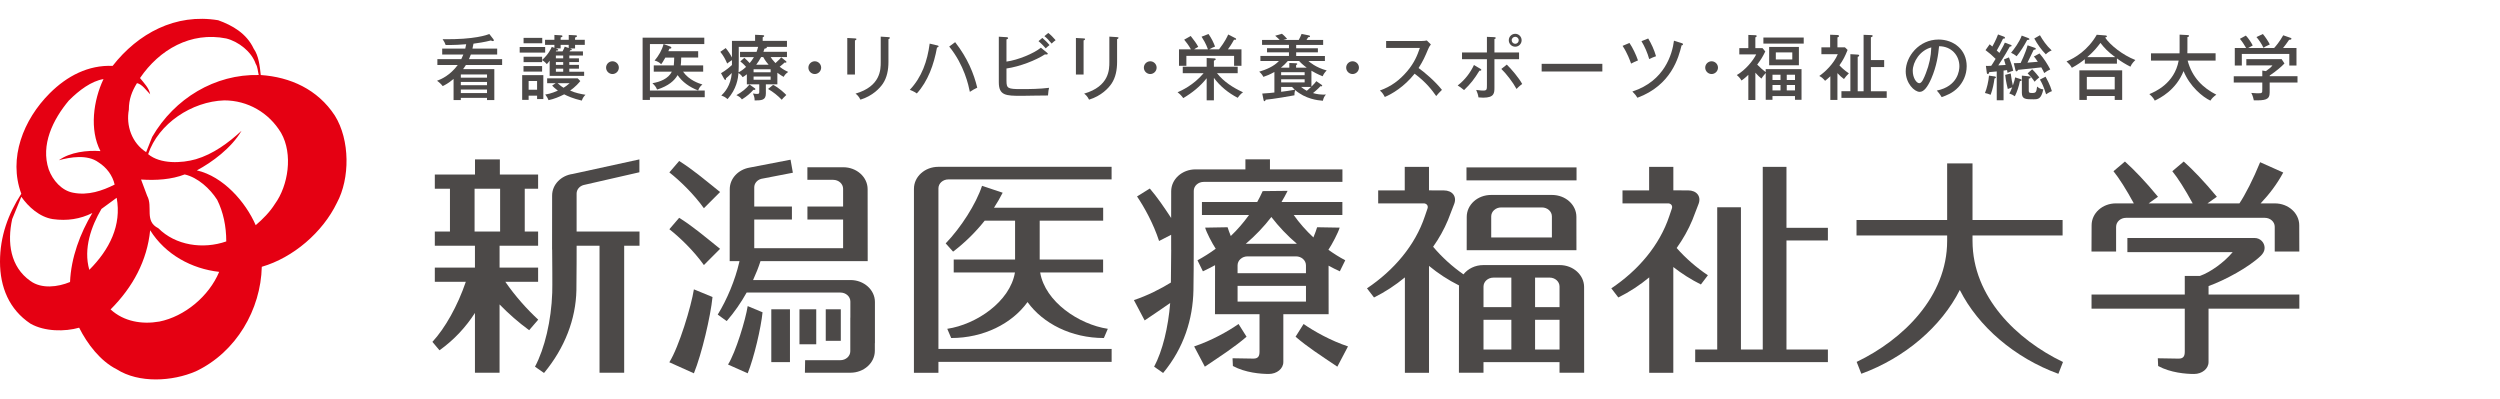 <?xml version="1.0" encoding="UTF-8"?>
<svg id="_レイヤー_1" data-name="レイヤー_1" xmlns="http://www.w3.org/2000/svg" version="1.1" xmlns:xlink="http://www.w3.org/1999/xlink" viewBox="0 0 177 28.215">
  <!-- Generator: Adobe Illustrator 29.3.1, SVG Export Plug-In . SVG Version: 2.1.0 Build 151)  -->
  <defs>
    <style>
      .st0 {
        fill: #e50012;
      }

      .st1 {
        fill: #4c4948;
      }
    </style>
  </defs>
  <path class="st0" d="M23.707,8.184c-1.22-1.866-3.161-2.729-5.245-2.872-.071-.647-.144-1.365-.502-1.869-.503-1.077-1.509-1.651-2.514-2.01-3.018-.503-5.676.933-7.472,3.232-1.725-.073-3.232.72-4.453,1.939-1.869,1.869-2.946,4.6-2.013,7.113-.933,1.439-1.508,3.019-1.508,4.814s.647,3.377,2.155,4.382c1.007.574,2.444.574,3.449.288.573,1.149,1.509,2.37,2.656,2.943,1.579,1.009,3.952.863,5.607.144,2.872-1.363,4.595-4.38,4.668-7.399,2.226-.647,4.31-2.442,5.316-4.526.934-1.724.934-4.454-.144-6.179h0ZM9.123,7.754c0-.718.216-1.293.575-1.868.359.072.647.502.933.79-.072-.432-.43-.79-.718-1.15,1.365-2.01,3.592-3.305,6.107-2.802.863.216,1.795.935,2.084,1.797.142.215.142.501.214.79-3.088-.072-5.961,1.651-7.543,4.382l-.429,1.078c-1.006-.646-1.438-1.866-1.222-3.017h0ZM4.886,7.106c.718-.718,1.58-1.364,2.442-1.508-.718,1.508-1.005,3.591-.216,5.1-.936-.071-2.155.072-2.944.647.789-.217,2.008-.432,2.799.144.576.36,1.006.934,1.15,1.58-.864.43-1.87.79-2.945.574-.792-.144-1.438-.862-1.725-1.653-.575-1.724.288-3.52,1.438-4.886h0ZM4.958,19.966c-.862.359-2.012.503-2.803-.071-1.437-1.007-1.652-2.731-1.293-4.382l.647-1.581c.503.718,1.294,1.435,2.228,1.581,1.006.142,1.939,0,2.801-.432-.863,1.438-1.509,3.161-1.579,4.885ZM6.323,19.104c-.433-1.508.142-3.09.859-4.311l1.078-.79c.359,1.94-.502,3.664-1.937,5.101h0ZM11.278,22.767c-1.221.216-2.514,0-3.448-.86,1.58-1.583,2.586-3.45,2.801-5.605,1.078,1.725,2.946,2.731,4.886,2.946-.718,1.723-2.442,3.161-4.239,3.52ZM11.208,16.158c-1.007-.503-.36-1.507-.791-2.298l-.43-1.149c1.078.071,2.155,0,3.089-.361.935.217,1.795,1.007,2.3,1.797.43.863.644,1.867.644,2.946-1.651.574-3.592.286-4.812-.936h0ZM19.468,14.433c-.359.577-.862,1.08-1.364,1.51-.719-1.652-2.298-3.448-4.167-3.88,1.077-.574,2.444-1.58,3.161-2.801-.934.862-2.011,1.651-3.23,2.011-1.007.288-2.516.359-3.379-.359.719-2.156,3.089-3.734,5.387-3.807,1.654,0,3.162.862,4.024,2.3.862,1.507.504,3.735-.432,5.027h0Z"/>
  <g>
    <path class="st1" d="M35.2,3.443v.417h-1.865c-.04.111-.076.196-.131.327h2.347v.417h-2.568c-.01.015-.071.12-.196.291h2.211v2.191h-.518v-.156h-1.854v.156h-.513v-1.498c-.367.307-.593.422-.769.508-.085-.116-.261-.287-.402-.377.322-.121.915-.382,1.467-1.115h-1.442v-.417h1.693c.061-.12.095-.206.146-.327h-1.498v-.417h1.633c.04-.166.05-.236.065-.312-.281.03-.869.061-1.453.056-.04-.126-.12-.281-.216-.412,2.277.04,3.181-.316,3.307-.367l.271.347c.03.04.05.071.05.1,0,.04-.04.056-.071.056-.02,0-.045-.005-.141-.045-.447.116-.98.196-1.231.226-.03.181-.05.272-.071.351h1.745ZM34.481,5.499v-.226h-1.854v.226h1.854ZM34.481,6.032v-.231h-1.854v.231h1.854ZM32.627,6.338v.251h1.854v-.251h-1.854Z"/>
    <path class="st1" d="M38.598,3.328v.397h-1.804v-.397s1.804,0,1.804,0ZM37.427,6.776v.296h-.457v-1.754h1.498v1.698h-.442v-.241h-.598ZM38.381,4.679v.392h-1.317v-.392h1.317ZM40.99,4.132v.261h-.684v.201h.684v.267h-.684v.216h1.051v.296h-2.442v-1.075c-.096.131-.146.186-.201.241-.151-.176-.296-.261-.332-.281v.141h-1.312v-.382h1.312v.231c.463-.422.618-.779.684-.93l.186.071v-.211h-.663v-.362h.663v-.342l.452.025c.035,0,.12.005.12.061,0,.05-.06.071-.13.095v.161h.573v-.342l.483.025c.04,0,.101.005.101.061,0,.04-.071.08-.136.1v.156h.688v.362h-.688v.251h-.357c.091.035.126.056.126.085,0,.04-.071.05-.111.045-.02.035-.035.055-.05.08h.95v.291h-.965v.201h.684,0ZM38.391,2.679v.382h-1.322v-.382s1.322,0,1.322,0ZM38.025,6.353v-.618h-.598v.618h.598ZM39.341,5.891h-.603v-.347h2.161l.186.196c-.12.146-.327.392-.719.674.367.166.754.241,1.086.296-.126.126-.186.211-.261.412-.618-.141-1.035-.332-1.247-.443-.351.181-.723.332-1.11.412-.035-.111-.131-.276-.231-.402.14-.02.402-.056.895-.271-.196-.151-.281-.226-.407-.357,0,0,.251-.171.251-.171ZM39.693,3.177v.251h-.342l.091.035c.03.01.08.03.08.076,0,.04-.071.045-.136.04l-.035.061h.477c.071-.126.116-.232.156-.337l.281.096v-.221s-.573,0-.573,0ZM39.874,4.132v-.201h-.518v.201h.518ZM39.357,4.393v.201h.518v-.201h-.518ZM39.357,4.861v.216h.518v-.216h-.518ZM39.477,5.891c.191.176.337.271.422.322.095-.056.281-.181.432-.322h-.854Z"/>
    <path class="st1" d="M43.814,4.79c0,.251-.211.452-.452.452s-.452-.201-.452-.452c0-.256.211-.452.452-.452s.452.196.452.452Z"/>
    <path class="st1" d="M49.785,4.63v.442h-1.427c.428.613,1.126.835,1.372.91-.161.136-.226.232-.302.422-.613-.236-1.121-.598-1.453-1.086-.226.392-.638.764-1.453,1.025-.095-.221-.166-.291-.331-.452.558-.096,1.131-.322,1.377-.819h-1.282v-.442h1.418c.019-.166.025-.382.03-.553h-.628c-.161.291-.226.382-.296.472-.105-.121-.282-.216-.463-.261.287-.342.518-.734.633-1.166h-.965v3.287h3.88v.472h-3.88v.196h-.518V2.669h4.367v.452h-2.88l.452.166c.055.02.095.04.095.095s-.055.06-.14.065c-.02.056-.03.08-.071.176h2.111v.452h-1.201c-.005.322-.019.457-.035.553h1.588Z"/>
    <path class="st1" d="M55.037,5.971h-.814v.643c0,.487-.302.492-.794.498-.005-.201-.03-.292-.12-.492.196.025.216.03.286.03.146,0,.161-.03.161-.166v-.512h-.879v-.714c-.12.096-.211.156-.296.206-.04-.06-.116-.176-.296-.296-.03.387-.131,1.131-.774,1.849-.175-.141-.221-.176-.442-.251.216-.211.668-.684.743-1.598-.211.206-.286.276-.407.372-.005.085-.005.116-.056.116-.04,0-.071-.056-.08-.071l-.221-.402c.392-.231.663-.477.774-.578v-.347c-.166.1-.261.181-.337.241-.166-.372-.256-.533-.487-.829l.382-.267c.181.221.331.447.442.668v-1.176h1.638v-.432l.538.025c.06.005.105.01.105.056,0,.03-.01.056-.105.1v.251h1.719v.422h-1.442c.015.015.02.025.02.035,0,.071-.126.085-.171.095-.035.116-.055.161-.075.221h1.668v.372h-1.156c.05.085.14.216.342.427.287-.256.351-.337.407-.407l.296.236c.06.05.075.06.075.091,0,.045-.05.05-.071.05-.03,0-.045-.005-.065-.01-.065.065-.091.096-.347.302.296.221.457.296.603.367-.156.116-.231.186-.317.347-.11-.061-.226-.126-.447-.292v.819h.001ZM53.418,6.232c.061.04.065.061.065.076,0,.065-.091.06-.146.056-.221.246-.437.442-.809.674-.116-.146-.171-.191-.392-.302.372-.206.709-.468.925-.754l.357.251h0ZM53.565,3.669c.03-.08.06-.166.111-.351h-1.372v.935c0,.427,0,.472-.015.87.156-.085.282-.156.533-.387-.175-.206-.336-.332-.407-.387l.281-.256c.181.161.201.176.382.372.11-.131.196-.246.302-.422h-.985v-.372h1.172ZM53.354,5.117h1.206v-.211h-1.206s0,.211,0,.211ZM54.56,5.418h-1.206v.226h1.206v-.226ZM54.419,4.584c-.065-.076-.251-.292-.382-.543h-.151c-.126.236-.221.372-.347.543h.88ZM54.736,6.012c.432.206.844.618.934.714-.196.181-.261.261-.322.337-.266-.281-.608-.558-.97-.764l.357-.287Z"/>
    <path class="st1" d="M58.138,4.79c0,.251-.211.452-.452.452s-.452-.201-.452-.452c0-.256.211-.452.452-.452s.452.196.452.452Z"/>
    <path class="st1" d="M60.53,2.72c.06.005.105.005.105.05,0,.056-.071.08-.105.091v2.417h-.543v-2.589l.543.03ZM62.902,2.629c.08.005.1.02.1.045,0,.065-.071.085-.1.1v1.608c0,.558-.1,1.101-.392,1.538-.216.322-.724.87-1.592,1.136-.116-.241-.246-.352-.347-.427,1.784-.523,1.784-1.709,1.784-2.237v-1.799s.548.035.548.035Z"/>
    <path class="st1" d="M66.355,3.212c.065.015.095.03.095.071,0,.02-.015.061-.111.081-.216,1.201-.639,2.382-1.427,3.252-.156-.121-.432-.232-.498-.256.854-.905,1.242-2.03,1.407-3.272l.533.126h0ZM67.626,2.986c.89,1.146,1.321,2.226,1.563,3.221-.166.076-.372.191-.523.296-.091-.443-.392-1.894-1.462-3.207l.422-.312h0Z"/>
    <path class="st1" d="M71.259,5.725c0,.533.095.583,1.035.583.659,0,1.322-.01,1.98-.091-.04.166-.045.201-.076.543-.296-.005-1.608.025-1.874.025-1.106,0-1.608-.02-1.608-.96v-3.227l.567.035c.04,0,.091.02.091.065s-.04.065-.116.095v1.568c.809-.111,1.935-.573,2.437-.985l.448.367c.02.015.04.04.04.06,0,.035-.03.056-.121.056-.025,0-.055-.005-.08-.01-.639.417-1.774.864-2.724,1v.875h0ZM73.798,2.684c.136.111.382.347.507.508-.095.071-.191.156-.267.231-.065-.076-.276-.312-.512-.512,0,0,.272-.226.272-.226ZM74.22,2.333c.146.111.402.367.518.512-.14.105-.186.146-.282.241-.216-.267-.327-.377-.512-.527l.276-.226h0Z"/>
    <path class="st1" d="M76.718,2.72c.06.005.105.005.105.05,0,.056-.071.08-.105.091v2.417h-.543v-2.589l.543.03ZM79.09,2.629c.08.005.1.02.1.045,0,.065-.071.085-.1.1v1.608c0,.558-.1,1.101-.392,1.538-.216.322-.724.87-1.593,1.136-.116-.241-.246-.352-.347-.427,1.784-.523,1.784-1.709,1.784-2.237v-1.799l.548.035h0Z"/>
    <path class="st1" d="M81.889,4.79c0,.251-.211.452-.452.452s-.452-.201-.452-.452c0-.256.211-.452.452-.452s.452.196.452.452Z"/>
    <path class="st1" d="M85.945,7.102h-.513v-1.563c-.452.573-1.025,1.035-1.658,1.407-.111-.161-.246-.296-.402-.412.272-.121,1.126-.498,1.844-1.352h-1.477v-.457h1.693v-.618l.573.03c.025,0,.065.015.065.06,0,.04-.01.045-.126.1v.427h1.684v.457h-1.467c.483.608,1.141,1.03,1.844,1.352-.175.111-.357.357-.377.392-.659-.342-1.246-.814-1.684-1.412v1.588h0ZM85.523,3.493c-.146-.417-.347-.729-.452-.895l.492-.191c.216.312.347.583.463.89-.071.025-.266.105-.412.196h.694c.432-.558.578-.895.649-1.051l.522.267c.02.01.04.035.04.06,0,.056-.05.05-.151.045-.191.351-.352.573-.432.679h.96v1.166h-.523v-.703h-3.377v.703h-.523v-1.166h.844c-.171-.307-.332-.507-.477-.684l.463-.261c.246.307.417.547.533.769-.155.085-.216.12-.291.176h.98,0Z"/>
    <path class="st1" d="M89.368,6.624c.317-.015.804-.065.859-.075v-1.453c-.327.181-.522.261-.779.347-.05-.105-.171-.267-.296-.367.467-.141,1.04-.367,1.397-.759h-1.312v-.357h2.021v-.256h-1.553v-.291h1.553v-.236h-1.905v-.351h1.247c-.036-.035-.181-.191-.317-.296l.477-.14c.161.126.291.271.367.362-.111.025-.186.05-.272.076h1.095c.076-.136.146-.276.201-.427l.523.105c.025.005.075.015.075.071,0,.045-.06.05-.13.06-.03.056-.05.091-.121.191h1.181v.351h-1.91v.236h1.537v.291h-1.537v.256h2.035v.357h-1.166c.056.055.518.463,1.292.668-.126.126-.216.251-.287.412-.357-.141-.653-.307-.794-.392v1.126c.211-.206.266-.281.347-.387l.357.246c.015.01.061.045.061.08,0,.025-.025.04-.061.04-.02,0-.04-.005-.065-.01-.196.221-.463.432-.528.487.276.085.593.111.724.111.08,0,.131-.005.191-.01-.131.161-.166.241-.216.443-.367-.03-1.227-.121-1.965-.759-.02.075-.055.236-.045.372-.156.035-1.588.281-2.035.312-.04.085-.045.105-.091.105s-.061-.06-.065-.095l-.091-.443h0ZM92.514,4.79c-.281-.206-.463-.387-.543-.472h-.794c-.14.171-.292.312-.487.472h.593v-.332l.457.02c.056,0,.105.005.105.055,0,.03-.025.04-.081.071v.186h.749ZM92.368,5.323v-.211h-1.664v.211h1.664ZM90.705,5.614v.221h1.664v-.221s-1.664,0-1.664,0ZM90.705,6.499c.246-.03.639-.085.97-.146-.116-.105-.155-.151-.196-.196h-.774v.342ZM92.117,6.157c.126.1.251.191.402.271.071-.06.146-.116.302-.271h-.703Z"/>
    <path class="st1" d="M96.213,4.79c0,.251-.211.452-.452.452s-.452-.201-.452-.452c0-.256.211-.452.452-.452s.452.196.452.452Z"/>
    <path class="st1" d="M98.138,3.393v-.492h2.538c.081,0,.261-.01.342-.035l.287.281c-.085.105-.136.201-.191.327-.216.518-.357.839-.678,1.342.427.307,1.166.93,1.654,1.548-.211.211-.236.231-.407.437-.276-.392-.708-.975-1.528-1.583-.744.935-1.598,1.432-2.111,1.649-.111-.211-.176-.307-.347-.457.794-.287,1.387-.719,1.95-1.387.487-.583.698-1.091.879-1.629h-2.387,0Z"/>
    <path class="st1" d="M104.812,4.871c.03.02.065.04.065.08s-.05.06-.131.05c-.377.613-.613.915-1.09,1.377-.196-.166-.337-.256-.452-.327.507-.387.899-.905,1.151-1.447l.457.267h0ZM105.274,2.609l.507.02c.065.005.116.01.116.06s-.055.065-.091.075v.95h1.744v.477h-1.744v1.995c0,.397,0,.729-.798.729-.116,0-.251-.01-.332-.02-.025-.176-.075-.332-.161-.528.281.045.483.045.503.045.256,0,.256-.085.256-.412v-1.809h-1.764v-.477h1.764v-1.106h0ZM106.681,4.574c.312.296.87.96,1.091,1.372-.181.126-.351.296-.402.352-.251-.468-.734-1.091-1.075-1.417l.386-.307h0ZM107.731,2.85c0,.256-.206.457-.452.457-.251,0-.457-.201-.457-.457s.206-.457.457-.457c.246,0,.452.201.452.457ZM107.028,2.85c0,.14.116.251.251.251.131,0,.246-.111.246-.251s-.116-.246-.246-.246c-.135,0-.251.105-.251.246Z"/>
    <path class="st1" d="M113.446,4.519v.543h-4.297v-.543h4.297Z"/>
    <path class="st1" d="M115.366,3.041c.226.331.467.834.603,1.236-.176.065-.372.161-.487.226-.081-.226-.261-.734-.603-1.256l.487-.206h0ZM119.075,3.057c.061.02.081.04.081.075,0,.065-.065.076-.101.08-.206.844-.723,2.82-3.126,3.709-.11-.181-.136-.206-.357-.442,2.287-.744,2.824-2.653,2.945-3.598l.558.176h0ZM116.693,2.725c.201.327.427.799.553,1.256-.14.05-.292.105-.483.201-.116-.427-.322-.9-.548-1.266l.477-.191h0Z"/>
    <path class="st1" d="M121.633,4.79c0,.251-.211.452-.452.452s-.452-.201-.452-.452c0-.256.211-.452.452-.452s.452.196.452.452Z"/>
    <path class="st1" d="M125.015,4.896h2.533v2.171h-.463v-.267h-1.594v.267h-.477v-1.9c-.03.04-.221.251-.302.397-.14-.111-.251-.211-.432-.417v1.935h-.498v-1.784c-.251.246-.397.342-.483.402-.04-.071-.126-.211-.332-.387.624-.367,1.156-1.025,1.372-1.462h-1.196v-.443h.639v-.935l.507.02c.08.005.085.04.085.06,0,.035-.01.045-.095.095v.759h.507l.196.236c-.186.387-.307.578-.573.93.231.236.397.377.603.533v-.211h0ZM127.703,2.659v.427h-2.855v-.427h2.855ZM127.362,4.619h-2.106v-1.297h2.106v1.297ZM126.06,5.665v-.372h-.568v.372h.568ZM126.06,6.398v-.382h-.568v.382h.568ZM125.728,3.71v.502h1.166v-.502h-1.166ZM127.086,5.665v-.372h-.584v.372h.584ZM126.502,6.016v.382h.584v-.382h-.584Z"/>
    <path class="st1" d="M130.091,7.077h-.503v-1.678c-.171.166-.287.251-.372.322-.131-.156-.241-.256-.412-.342.402-.276,1.025-.859,1.312-1.543h-1.161v-.483h.618v-.895l.512.02c.036,0,.116.005.116.076,0,.05-.05.071-.11.095v.704h.533l.186.181c-.176.443-.307.704-.578,1.091.091.1.331.347.668.568-.14.136-.246.256-.347.402-.191-.14-.272-.221-.463-.417v1.9h.001ZM133.579,6.459v.468h-3.206v-.468h.633v-2.624l.513.03c.04,0,.111.005.111.071,0,.04-.056.076-.105.091v2.433h.417v-3.995l.538.02c.035,0,.105.005.105.056,0,.06-.075.085-.126.1v1.614h.94v.492h-.94v1.714h1.121-.001Z"/>
    <path class="st1" d="M137.127,6.413c1.498-.312,1.598-1.432,1.598-1.724,0-.754-.553-1.412-1.438-1.417-.055.578-.166,1.407-.553,2.297-.272.618-.533.935-.819.935-.377,0-.99-.603-.99-1.453,0-1.055.945-2.252,2.327-2.252,1.06,0,1.99.709,1.99,1.885,0,.653-.286,1.161-.588,1.488-.397.427-.88.598-1.186.703-.14-.236-.241-.351-.342-.463h0ZM135.423,5.016c0,.503.267.875.463.875.191,0,.337-.382.467-.709.237-.608.362-1.176.382-1.825-.794.201-1.312,1.02-1.312,1.658h0Z"/>
    <path class="st1" d="M141.238,5.413c.036.005.071.03.071.071,0,.035-.035.05-.1.076-.05.377-.12.739-.272,1.151-.136-.06-.261-.095-.402-.126.13-.296.261-.864.286-1.231l.417.06h0ZM142.329,3.162c.04.015.095.04.095.076,0,.045-.065.055-.131.065-.091.171-.402.714-.814,1.327.417-.025.463-.025.518-.03-.02-.06-.1-.336-.116-.392l.352-.146c.091.221.251.679.302.945-.116.035-.261.085-.402.151-.01-.061-.01-.071-.035-.196-.045.005-.216.03-.246.035v2.101h-.483v-2.041c-.246.03-.382.04-.528.05-.03.096-.045.131-.105.131s-.071-.065-.075-.111l-.06-.463c.09.005.166.005.377-.005.075-.105.131-.196.311-.492-.221-.226-.463-.432-.714-.618l.292-.412c.061.045.1.08.191.156.026-.04.276-.502.402-.854l.432.161c.045.015.06.045.06.085,0,.045-.05.05-.14.056-.171.352-.196.402-.442.835.116.105.151.136.186.171.287-.512.322-.568.387-.729l.387.146h0ZM142.359,5.202c.036.322.116.698.151.85.116-.317.146-.477.161-.573l.302.095c.111.035.156.045.156.1,0,.06-.081.065-.121.071-.071.372-.191.739-.357,1.07-.156-.105-.191-.12-.392-.196.045-.076.105-.176.206-.437-.126.045-.196.071-.312.12-.131-.518-.171-.854-.186-1l.392-.1h0ZM143.58,2.684c.061.025.101.05.101.091,0,.045-.03.045-.156.056-.251.468-.463.799-.749,1.151-.161-.126-.216-.161-.392-.246.196-.241.588-.744.754-1.216l.442.166h0ZM144.399,3.785c.311.357.583.789.759,1.131-.181.085-.261.131-.428.256-.035-.085-.08-.186-.206-.402-.261.03-1.412.151-1.648.176-.01.025-.045.105-.111.105-.045,0-.056-.025-.071-.085l-.116-.492c.075,0,.417-.015.483-.015.01-.025.342-.684.492-1.251l.493.171c.065.02.085.035.085.065,0,.061-.01.061-.151.091-.071.141-.367.774-.437.9.412-.03.457-.035.734-.061-.14-.211-.201-.287-.276-.377l.397-.211h0ZM143.6,5.398c.081.01.166.02.166.091,0,.045-.025.055-.13.08v.854c0,.146.065.161.241.161.276,0,.296-.065.351-.457.156.136.237.171.438.201-.151.679-.352.703-.694.703-.548,0-.824,0-.824-.457v-1.221l.452.045h0ZM143.877,4.906c.181.166.417.457.503.573-.186.156-.236.196-.331.307-.131-.206-.322-.427-.493-.593l.322-.287h0ZM144.429,2.494c.181.322.452.729.829,1.075-.161.061-.311.171-.412.277-.302-.296-.603-.719-.819-1.121l.402-.231h0ZM144.826,5.429c.05.091.327.583.448,1.025-.12.035-.351.181-.412.221-.166-.548-.312-.835-.437-1.04l.402-.206h0Z"/>
    <path class="st1" d="M149.878,4.509h-2.272v-.316c-.261.206-.488.372-.919.608-.111-.196-.186-.272-.377-.452.584-.241,1.508-.784,2.141-1.889l.628.05c.04.005.091.02.091.065,0,.03-.025.045-.05.056-.015.005-.05.02-.076.03.352.528,1.236,1.236,2.14,1.588-.045.045-.251.232-.351.472-.331-.166-.653-.362-.954-.583v.372h0ZM147.747,6.795v.281h-.528v-2.096h3.031v2.096h-.528v-.281h-1.975,0ZM149.722,6.328v-.879h-1.975v.879h1.975ZM149.757,4.047c-.528-.392-.769-.653-1.045-1.01-.216.287-.452.593-.935,1.01h1.98Z"/>
    <path class="st1" d="M152.29,4.292v-.518h2.021c.005-.095.005-.131.005-.271v-1.051l.553.03c.04,0,.116.005.116.06s-.07.071-.116.085v.844c0,.14,0,.176-.005.302h2v.518h-1.98c.327,1.216,1.101,1.94,2.03,2.412-.216.161-.311.256-.417.422-.543-.251-1.463-1.005-1.9-2.091-.553,1.367-1.668,1.91-2.041,2.091-.04-.08-.116-.236-.382-.463.377-.156,1.779-.739,2.076-2.372h-1.96Z"/>
    <path class="st1" d="M162.663,5.398v.447h-1.97v.703c0,.533-.327.563-1.121.558-.02-.095-.075-.342-.181-.527.061.005.332.025.387.025.251,0,.281,0,.331-.03.061-.03.061-.056.061-.272v-.457h-2.021v-.447h2.021v-.402l.256.04c.296-.211.377-.291.463-.407h-1.849v-.443h2.498l.201.307c-.196.216-.593.553-1.045.854v.05h1.97,0ZM161.009,3.398c.105-.116.382-.432.643-.9l.518.181c.036.015.065.03.065.065,0,.065-.085.071-.166.075-.211.307-.272.382-.428.578h.95v1.242h-.508v-.819h-3.362v.819h-.498v-1.242h.804c-.07-.126-.291-.477-.442-.648l.422-.231c.175.176.397.518.487.703-.181.091-.226.116-.322.176h1.834,0ZM160.21,2.408c.156.176.397.538.492.739-.302.14-.336.156-.447.241-.126-.281-.347-.593-.498-.764l.452-.216Z"/>
  </g>
  <g>
    <path class="st1" d="M35.778,19.953h2.32v-1.009h-2.728v-1.546h2.728v-1.004h-.946v-3.03h.946v-1.007h-2.708v-1.07h-1.76v1.07h-2.845v1.007h1.072v3.03h-1.072v1.004h2.841v1.546h-2.841v1.009h2.194c-.579,1.702-1.466,3.281-2.365,4.252l.502.596c1.054-.753,1.873-1.654,2.51-2.644v4.234h1.743v-4.837c.639.658,1.337,1.27,2.094,1.825l.643-.747c-.816-.757-1.629-1.667-2.329-2.679M33.6,13.364h1.808v3.03h-1.808v-3.03Z"/>
    <path class="st1" d="M45.276,16.394h-4.452v-2.69c0-.288.211-.529.501-.606.003,0,.003,0,.003,0l3.941-.902v-.911l-4.718,1.03c-.83.111-1.461.753-1.461,1.528l-.004,3.823h.006c.006.812.022,2.614.006,3.053-.064,1.969-.536,3.959-1.221,5.242l.639.446c1.474-1.775,2.252-3.818,2.293-5.862.016-.937.016-3.08.016-3.08v-.066h1.621v8.993h1.745v-8.993h1.086v-1.004h0Z"/>
    <path class="st1" d="M78.704,24.703h-12.263v-11.37c0-.349.315-.631.706-.631h11.554v-.891h-12.266c-.954,0-1.727.694-1.727,1.553l-.002,13.031h1.735v-.774h12.263v-.918h0Z"/>
    <path class="st1" d="M67.066,23.28l.278.652c2.299,0,4.305-1.021,5.405-2.546,1.099,1.525,3.109,2.546,5.405,2.546l.279-.652c-2.042-.308-4.441-1.915-4.789-3.988h4.456v-.915h-4.49v-2.753h4.494v-.918h-7.729c.225-.346.43-.702.614-1.062l-1.461-.488c-.425,1.29-1.493,2.955-2.573,4.076l.524.585c.844-.643,1.597-1.388,2.236-2.193h2.152v2.753h-4.344v.915h4.335c-.35,2.073-2.747,3.681-4.792,3.988"/>
    <path class="st1" d="M139.654,17.058v-.387h6.378v-1.095h-6.378v-4.006h0v-.004h-1.796v4.01h-6.417v1.095h6.417v.384c0,3.953-3.132,6.997-6.407,8.567l.331.84c3.09-1.127,5.673-3.348,6.972-5.932,1.301,2.584,3.888,4.809,6.979,5.936l.327-.837c-3.272-1.569-6.405-4.617-6.405-8.571"/>
    <rect class="st1" x="103.827" y="11.852" width="7.792" height=".918"/>
    <path class="st1" d="M112.158,26.392l-.004-6.072c0-.855-.772-1.553-1.728-1.553h-5.405c-.581,0-1.094.26-1.408.657-.797-.554-1.524-1.214-2.148-1.954.426-.604.778-1.234,1.051-1.89l.443-1.146c.199-.527-.131-.954-.742-.954l-1.044-.003v-1.663h-1.717v1.666h-1.881v.921h3.274c.19.034.285.19.213.378l-.18.526c-.684,2.06-2.194,3.833-4.1,5.109l.498.647c.793-.39,1.525-.878,2.186-1.422v6.757h1.708v-7.571c.64.53,1.357,1,2.127,1.384-.003.034-.005.073-.005.11l-.005,6.072h1.74v-.754h5.383v.754h1.744ZM110.415,20.288v1.459h-1.732v-2.093h1.029c.392,0,.703.282.703.633M105.737,19.654h1.266v2.093h-1.971v-1.459c0-.351.316-.633.705-.633M105.032,22.642h1.972v2.104h-1.972v-2.104ZM108.683,22.642h1.733v2.104h-1.733v-2.104Z"/>
    <path class="st1" d="M111.612,17.714l-.003-2.361c0-.86-.773-1.551-1.727-1.551h-4.313c-.954,0-1.724.691-1.724,1.551l-.003,2.361h1.738s4.295-.001,4.295-.001h0s1.739.001,1.739.001h0ZM105.578,16.814v-1.494c0-.348.315-.633.703-.633h2.887c.39,0,.706.285.706.633v1.494s-4.295,0-4.295,0Z"/>
    <path class="st1" d="M120.423,20.14l.496-.652c-.818-.547-1.567-1.199-2.211-1.929.449-.629.825-1.294,1.11-1.979l.442-1.146c.199-.527-.13-.955-.745-.955l-1.042-.002v-1.663h-1.715v1.665h-1.885v.922h3.276c.192.034.286.19.215.378l-.179.526c-.685,2.06-2.194,3.833-4.103,5.109l.496.647c.794-.39,1.528-.878,2.187-1.422v6.757h1.706v-7.49c.596.467,1.251.884,1.951,1.234"/>
    <polygon class="st1" points="129.415 17.025 129.415 16.129 126.482 16.129 126.482 11.814 124.803 11.814 124.803 24.746 123.258 24.746 123.258 14.675 121.579 14.675 121.579 24.746 120.02 24.746 120.02 25.638 129.415 25.638 129.415 24.746 126.482 24.746 126.482 17.025 129.415 17.025"/>
    <path class="st1" d="M149.821,16.055c0-.351.315-.633.703-.633h9.824c.389,0,.703.281.703.633v1.756h1.741l-.006-1.86c0-.861-.772-1.551-1.727-1.551h-1.008c.632-.668,1.157-1.36,1.603-2.185l-1.636-.731c-.47,1.163-1.072,2.335-1.467,2.915h-2.26l.663-.469c-.933-1.121-1.66-1.877-2.345-2.494l-.809.687c.374.449.93,1.329,1.442,2.276h-3.117l.66-.469c-.927-1.121-1.658-1.877-2.339-2.494l-.812.687c.371.449.93,1.329,1.441,2.276h-1.266c-.954,0-1.723.69-1.723,1.551l-.008,1.86h1.742v-1.756h0Z"/>
    <path class="st1" d="M162.795,20.854h-6.429v-.6c1.156-.417,2.855-1.328,3.714-2.158.149-.158.255-.323.255-.541,0-.392-.318-.705-.704-.705h-9.012v1.003h7.454c-.631.75-1.579,1.418-2.321,1.684h-1.07v1.318h-6.601v1h6.601v3.036c0,.293-.07.499-.432.499s-1.477-.025-1.477-.025l.025.548c.876.478,1.97.564,2.544.564.563,0,1.023-.369,1.023-.845v-3.777h6.429v-1Z"/>
    <path class="st1" d="M85.218,12.878h9.826v-.886h-5.131v-.709h-1.738v.709h-3.534c-.95,0-1.721.694-1.721,1.551l-.003,1.889c-.53-.805-.96-1.436-1.51-2.085l-.905.562c.511.749,1.169,1.942,1.561,3.153l.854-.439v1.066s.004,0,.004,0c-.007.576-.014,1.596-.022,2.315-.721.446-1.661.926-2.618,1.243l.76,1.439c.706-.48,1.281-.86,1.808-1.233-.136,1.72-.538,3.385-1.136,4.508l.636.446c1.475-1.775,2.106-3.818,2.147-5.862.017-.751.021-2.281.021-2.857h.002v-4.176c0-.351.316-.634.703-.634"/>
    <path class="st1" d="M87.688,22.94c-.742.518-1.933,1.184-3.142,1.586l.757,1.435c1.253-.845,2.091-1.38,2.953-2.121l-.566-.9h0Z"/>
    <path class="st1" d="M92.293,22.94l-.567.9c.862.741,1.705,1.276,2.957,2.121l.755-1.435c-1.211-.402-2.398-1.067-3.144-1.586"/>
    <path class="st1" d="M94.067,22.247l-.004-3.43v-.008c.259.144.522.275.796.401l.385-.782c-.414-.218-.812-.47-1.193-.743.256-.377.696-1.217.797-1.568l-1.595-.028c-.05.173-.14.42-.264.722-.519-.488-.991-1.017-1.396-1.591h3.447v-.917h-4.31c.159-.263.301-.524.433-.791l-1.766.019c-.116.26-.245.52-.387.772h-3.913v.917h3.335c-.383.53-.814,1.036-1.293,1.49-.103-.255-.179-.469-.225-.621l-1.59.028c.09.33.487,1.097.749,1.494-.415.303-.843.576-1.291.817l.384.782c.293-.134.578-.284.86-.436-.003.014-.005,3.473-.005,3.473h3.153v2.643c0,.293-.07.499-.432.499-.366,0-1.478-.025-1.478-.025l.025.548c.879.477,1.975.564,2.541.564.569,0,1.03-.369,1.03-.845v-3.384h3.207ZM92.463,21.352h-4.842v-1.111h4.842v1.111ZM87.62,19.341v-.554c0-.354.317-.636.708-.636h3.428c.39,0,.706.282.706.636v.554h-4.843ZM90.011,15.363c.524.679,1.128,1.318,1.809,1.898h-3.618c.68-.581,1.29-1.218,1.81-1.898"/>
    <path class="st1" d="M61.945,24.298v-2.918c-.001-.857-.774-1.553-1.73-1.553h-6.898c.203-.44.381-.887.526-1.338h7.59l-.005-5.095c0-.856-.773-1.553-1.726-1.553h-2.539v.891h1.826c.388,0,.703.284.703.631v1.258h-2.526v.921h2.526v2.029h-6.291v-2.029h2.667v-.921h-2.667v-1.357c0-.284.209-.523.494-.602l2.24-.433-.164-.923-2.919.563c-.789.143-1.385.772-1.385,1.524l-.005,5.095h.694c-.009.03-.015.064-.024.105-.279,1.214-.856,2.614-1.517,3.679l.636.461c.543-.629,1.015-1.311,1.412-2.021h6.638c.388,0,.705.282.705.636v1.14h-.005v2.381c0,.346-.313.632-.704.632h-2.494l-.015.887h3.223c.954,0,1.728-.696,1.728-1.552v-.539h.004Z"/>
    <path class="st1" d="M49.835,14.743l1.147-1.148c-1.178-.944-1.933-1.591-2.897-2.197l-.694.808c.714.561,1.703,1.5,2.444,2.536"/>
    <path class="st1" d="M49.835,18.766l1.147-1.148c-1.178-.948-1.933-1.592-2.897-2.197l-.694.808c.714.561,1.703,1.496,2.444,2.536"/>
    <path class="st1" d="M47.388,25.648l1.74.782c.564-1.391,1.182-4.039,1.318-5.402l-1.318-.542c-.182,1.18-1.059,4.086-1.74,5.162"/>
    <path class="st1" d="M51.545,25.809l1.392.621c.452-1.114.944-3.23,1.052-4.32l-1.052-.439c-.144.946-.846,3.27-1.392,4.138"/>
    <rect class="st1" x="54.608" y="21.898" width="1.321" height="3.74"/>
    <rect class="st1" x="56.603" y="21.898" width="1.187" height="2.477"/>
    <rect class="st1" x="58.463" y="21.898" width="1.066" height="2.232"/>
  </g>
</svg>